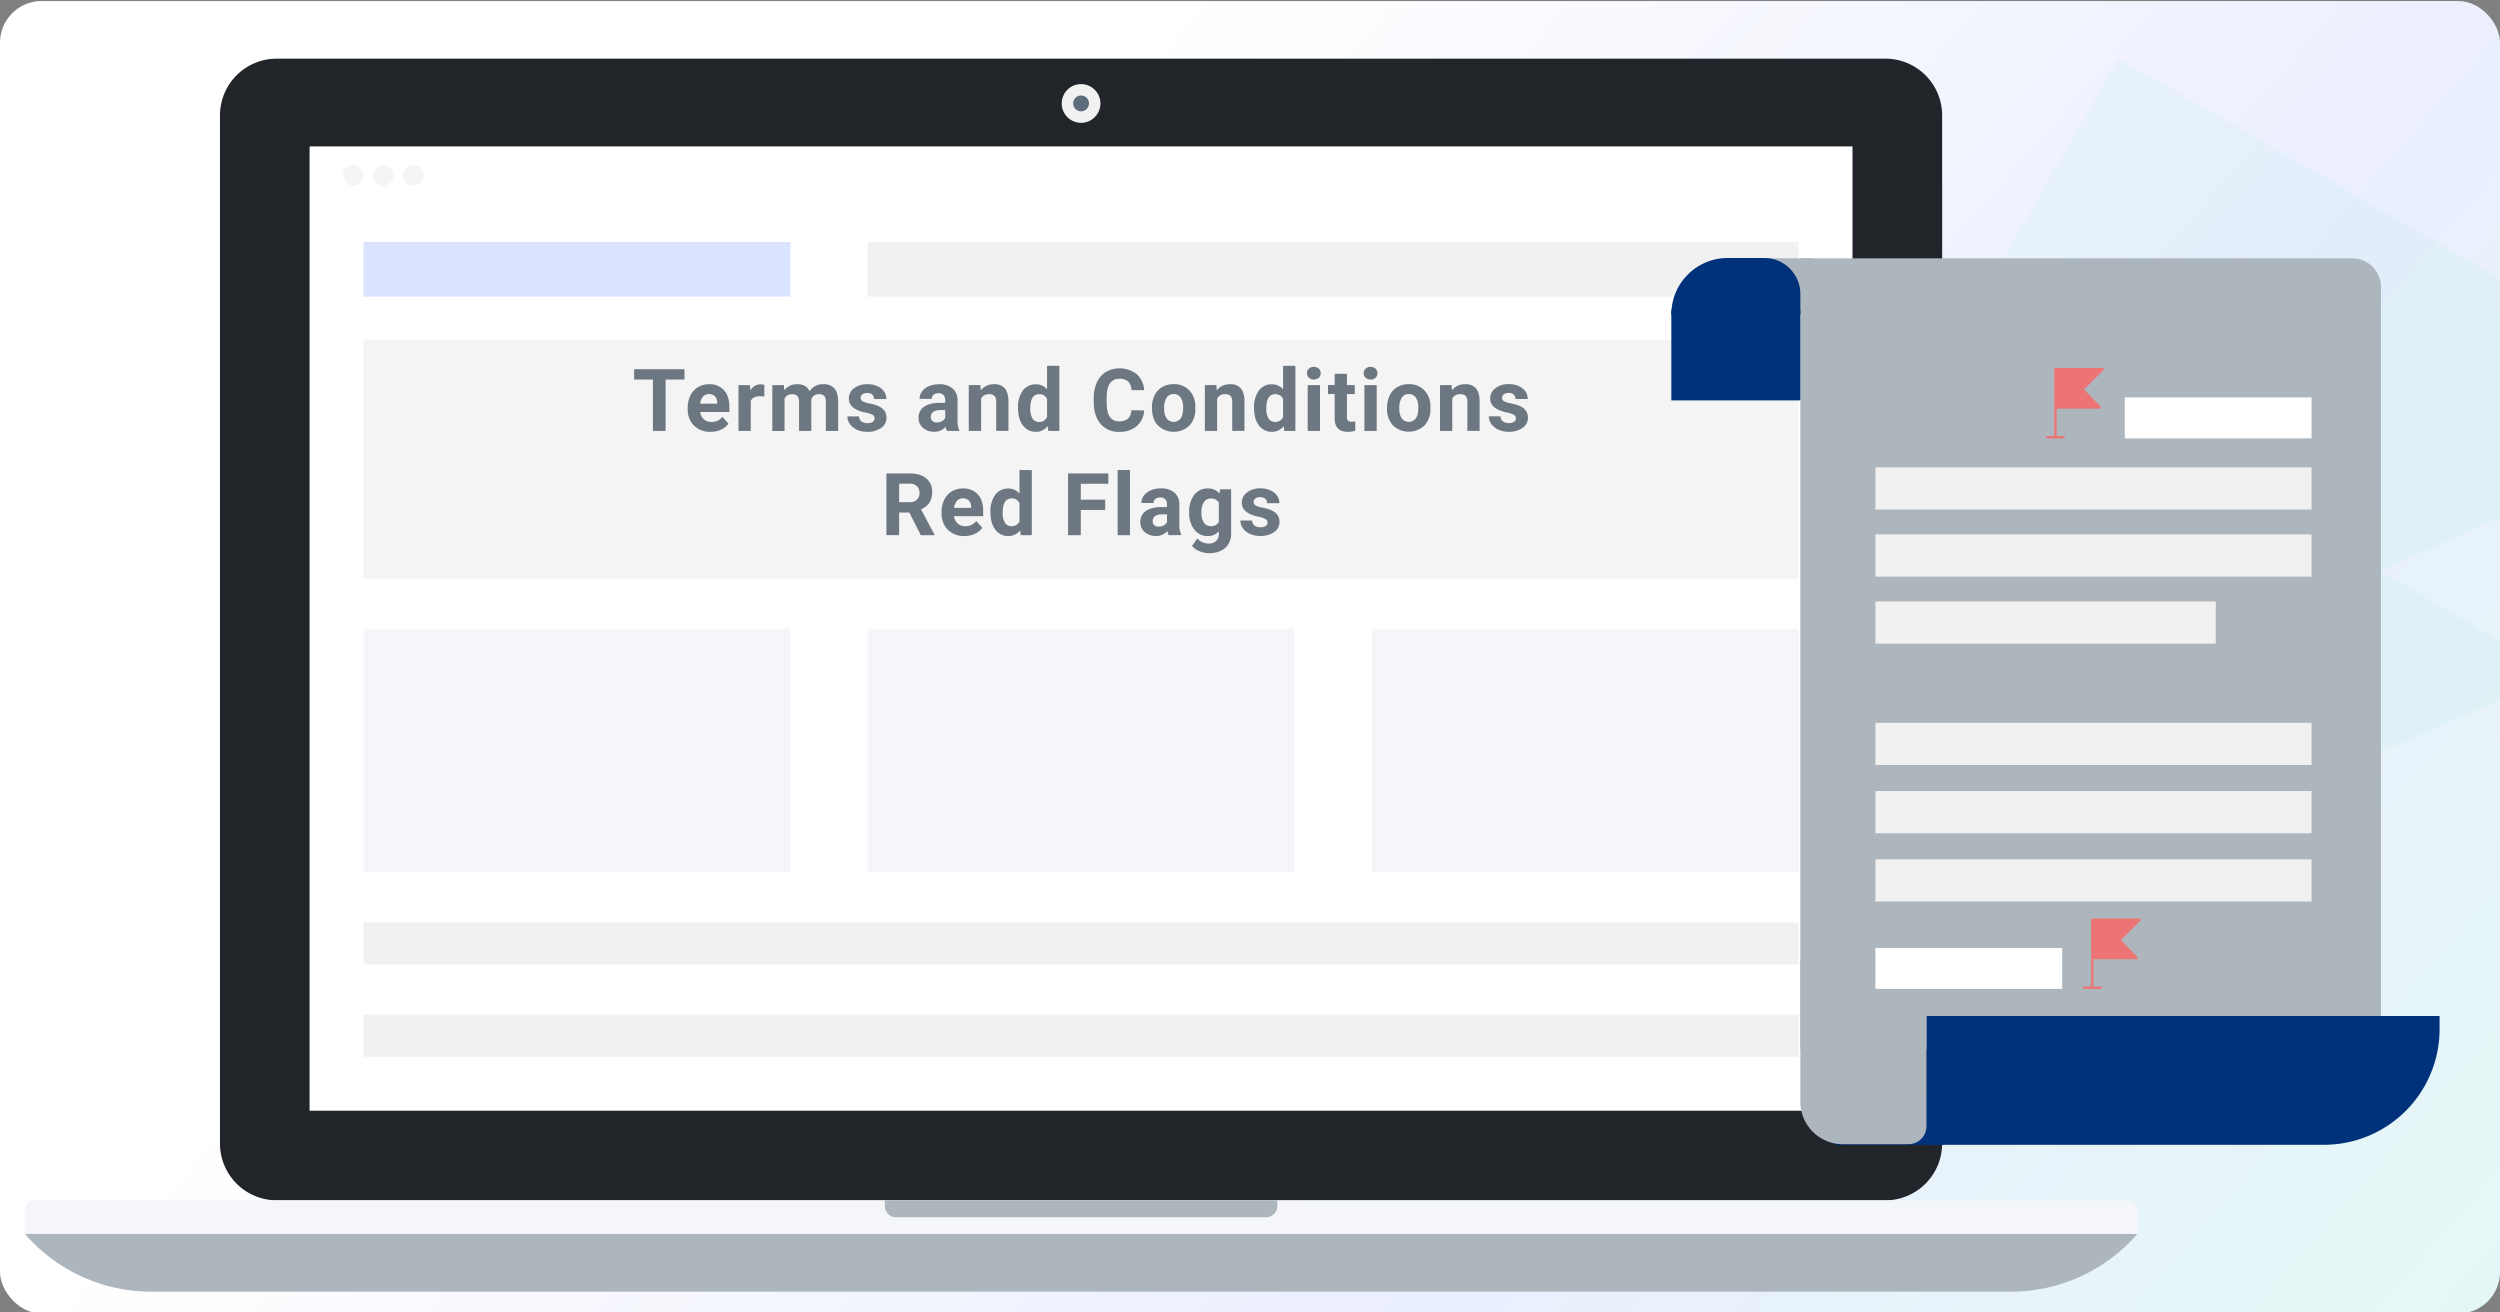 <svg xmlns="http://www.w3.org/2000/svg" xmlns:xlink="http://www.w3.org/1999/xlink" viewBox="0 0 1200 630"><rect x="0" y="0" width="1200" height="630" fill="#808080" stroke="none"/><defs><style>.cls-1{fill:#fff;}.cls-2{opacity:0.11;fill:url(#linear-gradient);}.cls-2,.cls-4{isolation:isolate;}.cls-3{fill:none;}.cls-4{fill:#00c999;opacity:0.04;}.cls-5{fill:#212529;}.cls-6{fill:#f1f1f1;}.cls-7{fill:#5d6d7e;}.cls-8{fill:#adb5bd;}.cls-9{fill:#f5f6fa;}.cls-10{fill:#dae3ff;}.cls-11{fill:#f4f4f4;}.cls-12{fill:#f5f5f5;}.cls-13{fill:#6d7781;}.cls-14{fill:#00327b;}.cls-15{fill:#ed7474;}</style><linearGradient id="linear-gradient" x1="372.38" y1="116.86" x2="1150.51" y2="795.91" gradientUnits="userSpaceOnUse"><stop offset="0.06" stop-color="#fff"/><stop offset="0.16" stop-color="#dce3fd"/><stop offset="0.39" stop-color="#849cf7"/><stop offset="0.54" stop-color="#4469f3"/><stop offset="1" stop-color="#00c999"/></linearGradient></defs><g id="Background"><rect id="Rectangle_201" data-name="Rectangle 201" class="cls-1" y="0.5" width="1200" height="630" rx="20"/><rect id="Rectangle_180" data-name="Rectangle 180" class="cls-2" y="0.5" width="1200" height="630" rx="20"/><rect class="cls-3" y="0.5" width="1200" height="630" rx="20"/><polygon class="cls-3" points="1200 307.49 1200 248.43 1142.02 274.01 1200 307.49"/><polygon class="cls-4" points="1142.02 274.01 1200 248.43 1200 133.82 1016.99 28.16 716.16 549.22 1200 335.68 1200 307.49 1142.02 274.01"/></g><g id="Layer_4" data-name="Layer 4"><path class="cls-5" d="M932.23,548.81a27.31,27.31,0,0,1-27.35,27.35H132.93a27.31,27.31,0,0,1-27.35-27.35V55.5a27.25,27.25,0,0,1,27.35-27.34h772A27.25,27.25,0,0,1,932.23,55.5Z"/><path class="cls-6" d="M528.21,49.63a9.29,9.29,0,1,1-9.29-9.26A9.31,9.31,0,0,1,528.21,49.63Z"/><path class="cls-7" d="M522.71,49.64a3.79,3.79,0,1,1-7.58,0,3.79,3.79,0,0,1,7.58,0Z"/><path class="cls-8" d="M1026,592.2A80.4,80.4,0,0,1,965.18,620H72.65a80.31,80.31,0,0,1-60.8-27.8Z"/><path class="cls-9" d="M1026,592.26H11.85V580.78a4.61,4.61,0,0,1,4.6-4.62H1021.36a4.58,4.58,0,0,1,4.61,4.62Z"/><path class="cls-8" d="M613.09,578.89a5.37,5.37,0,0,1-1.6,3.84,5.45,5.45,0,0,1-3.83,1.56H430.17a5.41,5.41,0,0,1-5.44-5.4v-2.73H613.09Z"/><rect class="cls-1" x="148.6" y="70.28" width="740.6" height="462.86"/><rect class="cls-10" x="174.5" y="116.18" width="204.9" height="26.2"/><rect class="cls-6" x="416.47" y="116.18" width="446.84" height="26.2"/><rect class="cls-6" x="174.51" y="442.73" width="688.8" height="20.24"/><rect class="cls-6" x="174.51" y="487" width="688.8" height="20.24"/><rect class="cls-9" x="174.51" y="301.84" width="204.9" height="116.87"/><rect class="cls-9" x="416.45" y="301.84" width="204.9" height="116.87"/><rect class="cls-9" x="658.41" y="301.84" width="204.9" height="116.87"/><rect class="cls-11" x="174.51" y="163.34" width="688.8" height="114.47"/><circle class="cls-12" cx="169.55" cy="84.18" r="4.95"/><circle class="cls-12" cx="183.97" cy="84.18" r="4.95"/><circle class="cls-12" cx="198.39" cy="84.18" r="4.95"/><path class="cls-13" d="M328.58,182.17H319.5v24.69h-6.11V182.17h-9v-4.95h24.15Z"/><path class="cls-13" d="M341,207.27a10.79,10.79,0,0,1-7.89-3,10.55,10.55,0,0,1-3-7.91v-.57a13.39,13.39,0,0,1,1.28-5.94,9.49,9.49,0,0,1,3.63-4,10.25,10.25,0,0,1,5.37-1.41,9.13,9.13,0,0,1,7.11,2.85q2.6,2.85,2.6,8.08v2.4h-14a5.5,5.5,0,0,0,1.72,3.46,5.21,5.21,0,0,0,3.64,1.3,6.36,6.36,0,0,0,5.31-2.46l2.89,3.24a8.78,8.78,0,0,1-3.58,2.92A11.77,11.77,0,0,1,341,207.27Zm-.67-18.1a3.66,3.66,0,0,0-2.84,1.18,6.22,6.22,0,0,0-1.4,3.4h8.19v-.47a4.4,4.4,0,0,0-1.06-3A3.81,3.81,0,0,0,340.37,189.17Z"/><path class="cls-13" d="M366.86,190.35a15.74,15.74,0,0,0-2.12-.16q-3.33,0-4.38,2.26v14.41h-5.88v-22H360l.16,2.63a5.46,5.46,0,0,1,4.91-3,6,6,0,0,1,1.83.26Z"/><path class="cls-13" d="M376.25,184.83l.18,2.47a7.72,7.72,0,0,1,6.33-2.87c2.84,0,4.79,1.11,5.84,3.35a7.57,7.57,0,0,1,6.62-3.35,6.55,6.55,0,0,1,5.33,2.08c1.17,1.39,1.76,3.49,1.76,6.28v14.07H396.4V192.81a4.2,4.2,0,0,0-.73-2.74,3.28,3.28,0,0,0-2.59-.86,3.67,3.67,0,0,0-3.66,2.52l0,15.13h-5.88v-14a4.17,4.17,0,0,0-.76-2.77,3.26,3.26,0,0,0-2.56-.85,3.82,3.82,0,0,0-3.63,2.08v15.57h-5.88v-22Z"/><path class="cls-13" d="M419.8,200.77a1.91,1.91,0,0,0-1.07-1.7A12.43,12.43,0,0,0,415.3,198q-7.86-1.65-7.86-6.67a6.05,6.05,0,0,1,2.43-4.9,9.82,9.82,0,0,1,6.36-2,10.53,10.53,0,0,1,6.71,2,6.23,6.23,0,0,1,2.52,5.13h-5.89a2.87,2.87,0,0,0-.81-2.09,3.44,3.44,0,0,0-2.55-.82,3.52,3.52,0,0,0-2.3.67,2.13,2.13,0,0,0-.81,1.71,1.82,1.82,0,0,0,.93,1.58,9.44,9.44,0,0,0,3.12,1,26.36,26.36,0,0,1,3.71,1c3.1,1.14,4.66,3.12,4.66,5.93a5.72,5.72,0,0,1-2.59,4.87,11.1,11.1,0,0,1-6.68,1.87,11.6,11.6,0,0,1-4.91-1,8.23,8.23,0,0,1-3.37-2.71,6.29,6.29,0,0,1-1.22-3.71h5.58a3.06,3.06,0,0,0,1.16,2.4,4.57,4.57,0,0,0,2.89.83,4.25,4.25,0,0,0,2.55-.64A2,2,0,0,0,419.8,200.77Z"/><path class="cls-13" d="M454.54,206.86a6.28,6.28,0,0,1-.59-2,7.16,7.16,0,0,1-5.56,2.38,7.83,7.83,0,0,1-5.37-1.88,6,6,0,0,1-2.12-4.72,6.22,6.22,0,0,1,2.59-5.37q2.6-1.87,7.5-1.9h2.71v-1.26a3.63,3.63,0,0,0-.78-2.44,3.09,3.09,0,0,0-2.48-.92,3.54,3.54,0,0,0-2.33.71,2.44,2.44,0,0,0-.84,2h-5.88a5.86,5.86,0,0,1,1.18-3.54,7.78,7.78,0,0,1,3.33-2.56,12.16,12.16,0,0,1,4.85-.92,9.62,9.62,0,0,1,6.46,2,7.15,7.15,0,0,1,2.4,5.75v9.55a10.47,10.47,0,0,0,.87,4.74v.35Zm-4.87-4.09a5.13,5.13,0,0,0,2.4-.58,3.79,3.79,0,0,0,1.63-1.56v-3.79h-2.2q-4.41,0-4.7,3.06l0,.34a2.39,2.39,0,0,0,.77,1.82A3,3,0,0,0,449.67,202.77Z"/><path class="cls-13" d="M470.58,184.83l.19,2.55a7.67,7.67,0,0,1,6.33-2.95,6.39,6.39,0,0,1,5.21,2q1.71,2.06,1.75,6.15v14.23h-5.88V192.77a3.85,3.85,0,0,0-.82-2.72,3.65,3.65,0,0,0-2.71-.84,4.05,4.05,0,0,0-3.72,2.12v15.53H465v-22Z"/><path class="cls-13" d="M488.64,195.68a13.26,13.26,0,0,1,2.31-8.2,7.49,7.49,0,0,1,6.33-3,6.75,6.75,0,0,1,5.31,2.4V175.59h5.9v31.27h-5.31l-.29-2.34a6.92,6.92,0,0,1-5.66,2.75A7.44,7.44,0,0,1,491,204.2Q488.65,201.14,488.64,195.68Zm5.89.44a8.67,8.67,0,0,0,1.08,4.75,3.51,3.51,0,0,0,3.13,1.65,3.93,3.93,0,0,0,3.85-2.3v-8.71a3.88,3.88,0,0,0-3.81-2.3Q494.54,189.21,494.53,196.12Z"/><path class="cls-13" d="M549.18,197a10.5,10.5,0,0,1-3.54,7.53,12.4,12.4,0,0,1-8.39,2.75,11.16,11.16,0,0,1-9-3.84Q525,199.59,525,192.89v-1.81a17.67,17.67,0,0,1,1.51-7.53,11.3,11.3,0,0,1,4.3-5,13.45,13.45,0,0,1,14.77,1,11.28,11.28,0,0,1,3.63,7.72h-6.11a6.18,6.18,0,0,0-1.6-4.17,5.91,5.91,0,0,0-4.18-1.29,5.18,5.18,0,0,0-4.57,2.19q-1.51,2.19-1.56,6.79V193q0,4.8,1.46,7a5.09,5.09,0,0,0,4.59,2.22,6,6,0,0,0,4.22-1.29,5.88,5.88,0,0,0,1.6-4Z"/><path class="cls-13" d="M552.93,195.64a13.09,13.09,0,0,1,1.26-5.84,9.25,9.25,0,0,1,3.63-4,10.57,10.57,0,0,1,5.51-1.4,10,10,0,0,1,7.28,2.72,11,11,0,0,1,3.14,7.41l0,1.51A11.48,11.48,0,0,1,571,204.2a10.94,10.94,0,0,1-15.19,0c-1.9-2-2.84-4.8-2.84-8.3Zm5.88.42a8.22,8.22,0,0,0,1.18,4.8,4.25,4.25,0,0,0,6.72,0q1.2-1.63,1.2-5.25a8.16,8.16,0,0,0-1.2-4.77,3.9,3.9,0,0,0-3.38-1.69,3.85,3.85,0,0,0-3.34,1.68A9.14,9.14,0,0,0,558.81,196.06Z"/><path class="cls-13" d="M583.87,184.83l.19,2.55a7.67,7.67,0,0,1,6.33-2.95,6.39,6.39,0,0,1,5.21,2q1.71,2.06,1.75,6.15v14.23h-5.88V192.77a3.8,3.8,0,0,0-.82-2.72,3.65,3.65,0,0,0-2.71-.84,4.05,4.05,0,0,0-3.72,2.12v15.53h-5.88v-22Z"/><path class="cls-13" d="M601.94,195.68a13.26,13.26,0,0,1,2.31-8.2,7.47,7.47,0,0,1,6.32-3,6.75,6.75,0,0,1,5.31,2.4V175.59h5.9v31.27h-5.31l-.28-2.34a7,7,0,0,1-5.66,2.75,7.44,7.44,0,0,1-6.24-3.07Q601.94,201.14,601.94,195.68Zm5.88.44a8.67,8.67,0,0,0,1.08,4.75,3.51,3.51,0,0,0,3.13,1.65,3.93,3.93,0,0,0,3.85-2.3v-8.71a3.88,3.88,0,0,0-3.81-2.3Q607.83,189.21,607.82,196.12Z"/><path class="cls-13" d="M627.35,179.13a2.9,2.9,0,0,1,.88-2.18,3.84,3.84,0,0,1,4.82,0,3.13,3.13,0,0,1,0,4.38,3.76,3.76,0,0,1-4.79,0A2.89,2.89,0,0,1,627.35,179.13Zm6.25,27.73h-5.91v-22h5.91Z"/><path class="cls-13" d="M646.53,179.42v5.41h3.76v4.32h-3.76v11a2.56,2.56,0,0,0,.47,1.75,2.3,2.3,0,0,0,1.79.53,9.93,9.93,0,0,0,1.73-.14v4.46a12.23,12.23,0,0,1-3.56.53q-6.19,0-6.32-6.25V189.15h-3.21v-4.32h3.21v-5.41Z"/><path class="cls-13" d="M654.57,179.13a2.91,2.91,0,0,1,.89-2.18,3.83,3.83,0,0,1,4.81,0,3.1,3.1,0,0,1,0,4.38,3.75,3.75,0,0,1-4.78,0A2.87,2.87,0,0,1,654.57,179.13Zm6.25,27.73h-5.9v-22h5.9Z"/><path class="cls-13" d="M665.79,195.64a13,13,0,0,1,1.27-5.84,9.25,9.25,0,0,1,3.63-4,10.57,10.57,0,0,1,5.51-1.4,10,10,0,0,1,7.27,2.72,11,11,0,0,1,3.15,7.41l0,1.51a11.48,11.48,0,0,1-2.83,8.13,11,11,0,0,1-15.2,0,11.71,11.71,0,0,1-2.84-8.3Zm5.89.42a8.22,8.22,0,0,0,1.18,4.8,4.25,4.25,0,0,0,6.72,0q1.2-1.63,1.2-5.25a8.16,8.16,0,0,0-1.2-4.77,3.9,3.9,0,0,0-3.38-1.69,3.83,3.83,0,0,0-3.34,1.68A9.14,9.14,0,0,0,671.68,196.06Z"/><path class="cls-13" d="M696.74,184.83l.19,2.55a7.67,7.67,0,0,1,6.33-2.95,6.39,6.39,0,0,1,5.21,2q1.71,2.06,1.75,6.15v14.23h-5.88V192.77a3.85,3.85,0,0,0-.82-2.72,3.65,3.65,0,0,0-2.71-.84,4.05,4.05,0,0,0-3.72,2.12v15.53h-5.88v-22Z"/><path class="cls-13" d="M727.65,200.77a1.91,1.91,0,0,0-1.07-1.7,12.43,12.43,0,0,0-3.43-1.11q-7.86-1.65-7.86-6.67a6.05,6.05,0,0,1,2.43-4.9,9.85,9.85,0,0,1,6.37-2,10.52,10.52,0,0,1,6.7,2,6.23,6.23,0,0,1,2.52,5.13h-5.88a2.87,2.87,0,0,0-.82-2.09,3.43,3.43,0,0,0-2.54-.82,3.5,3.5,0,0,0-2.3.67A2.11,2.11,0,0,0,721,191a1.82,1.82,0,0,0,.93,1.58,9.52,9.52,0,0,0,3.12,1,26.36,26.36,0,0,1,3.71,1q4.66,1.71,4.66,5.93a5.72,5.72,0,0,1-2.59,4.87,11.08,11.08,0,0,1-6.67,1.87,11.62,11.62,0,0,1-4.92-1,8.29,8.29,0,0,1-3.37-2.71,6.29,6.29,0,0,1-1.22-3.71h5.58a3.06,3.06,0,0,0,1.16,2.4,4.57,4.57,0,0,0,2.89.83,4.21,4.21,0,0,0,2.55-.64A2,2,0,0,0,727.65,200.77Z"/><path class="cls-13" d="M436.46,246h-4.87v10.85h-6.11V227.25h11q5.25,0,8.1,2.34a8.09,8.09,0,0,1,2.85,6.62,9.17,9.17,0,0,1-1.31,5.06,9,9,0,0,1-4,3.22l6.41,12.12v.28H442Zm-4.87-4.95h4.93a5,5,0,0,0,3.56-1.17,4.17,4.17,0,0,0,1.26-3.22,4.45,4.45,0,0,0-1.19-3.3,4.94,4.94,0,0,0-3.65-1.2h-4.91Z"/><path class="cls-13" d="M462.88,257.3a10.78,10.78,0,0,1-7.88-3,10.58,10.58,0,0,1-3.05-7.92v-.57a13.26,13.26,0,0,1,1.29-5.94,9.42,9.42,0,0,1,3.63-4,10.21,10.21,0,0,1,5.36-1.41,9.14,9.14,0,0,1,7.12,2.85q2.59,2.85,2.59,8.08v2.4h-14a5.45,5.45,0,0,0,1.72,3.46,5.19,5.19,0,0,0,3.63,1.31,6.34,6.34,0,0,0,5.31-2.47l2.9,3.24a8.88,8.88,0,0,1-3.59,2.92A11.7,11.7,0,0,1,462.88,257.3Zm-.67-18.1a3.7,3.7,0,0,0-2.84,1.19,6.15,6.15,0,0,0-1.39,3.39h8.18v-.47a4.36,4.36,0,0,0-1.06-3A3.81,3.81,0,0,0,462.21,239.2Z"/><path class="cls-13" d="M475.41,245.72a13.29,13.29,0,0,1,2.31-8.21,7.49,7.49,0,0,1,6.32-3,6.72,6.72,0,0,1,5.31,2.4V225.62h5.91v31.27h-5.32l-.28-2.34A6.93,6.93,0,0,1,484,257.3a7.47,7.47,0,0,1-6.24-3.07Q475.41,251.17,475.41,245.72Zm5.88.43a8.67,8.67,0,0,0,1.08,4.75,3.53,3.53,0,0,0,3.14,1.66,3.92,3.92,0,0,0,3.84-2.31v-8.7a3.87,3.87,0,0,0-3.8-2.31C482.71,239.24,481.29,241.55,481.29,246.15Z"/><path class="cls-13" d="M530.51,244.78H518.78v12.11h-6.11V227.25H532v4.95H518.78v7.65h11.73Z"/><path class="cls-13" d="M542.38,256.89h-5.91V225.62h5.91Z"/><path class="cls-13" d="M561,256.89a6.55,6.55,0,0,1-.59-2,7.14,7.14,0,0,1-5.56,2.38,7.85,7.85,0,0,1-5.36-1.87,6,6,0,0,1-2.13-4.73,6.23,6.23,0,0,1,2.6-5.37q2.6-1.87,7.5-1.9h2.71v-1.26a3.63,3.63,0,0,0-.79-2.44,3.08,3.08,0,0,0-2.47-.92,3.47,3.47,0,0,0-2.33.72,2.39,2.39,0,0,0-.85,1.95h-5.88a5.86,5.86,0,0,1,1.18-3.54,7.81,7.81,0,0,1,3.34-2.56,12.28,12.28,0,0,1,4.84-.92,9.65,9.65,0,0,1,6.47,2,7.18,7.18,0,0,1,2.39,5.75v9.55a10.4,10.4,0,0,0,.88,4.75v.34Zm-4.86-4.09a5.07,5.07,0,0,0,2.4-.58,3.9,3.9,0,0,0,1.63-1.56v-3.78H558c-3,0-4.52,1-4.71,3.05l0,.35a2.35,2.35,0,0,0,.78,1.81A3,3,0,0,0,556.17,252.8Z"/><path class="cls-13" d="M570.81,245.72a12.91,12.91,0,0,1,2.41-8.17,7.83,7.83,0,0,1,6.5-3.09,6.86,6.86,0,0,1,5.64,2.48l.25-2.08h5.33v21.3a9.47,9.47,0,0,1-1.31,5,8.44,8.44,0,0,1-3.7,3.25,13,13,0,0,1-5.58,1.12,12.14,12.14,0,0,1-4.72-1,8.46,8.46,0,0,1-3.48-2.5l2.61-3.58a6.88,6.88,0,0,0,5.33,2.46,5,5,0,0,0,3.64-1.25,4.69,4.69,0,0,0,1.31-3.55V255a6.84,6.84,0,0,1-5.36,2.3,7.8,7.8,0,0,1-6.42-3.11,12.86,12.86,0,0,1-2.45-8.23Zm5.88.43a8,8,0,0,0,1.2,4.7,3.82,3.82,0,0,0,3.3,1.71,4.11,4.11,0,0,0,3.85-2v-9.28a4.08,4.08,0,0,0-3.81-2A3.86,3.86,0,0,0,577.9,241,9.07,9.07,0,0,0,576.69,246.15Z"/><path class="cls-13" d="M608.43,250.8a1.9,1.9,0,0,0-1.07-1.7,12.31,12.31,0,0,0-3.43-1.11q-7.86-1.63-7.86-6.67a6.06,6.06,0,0,1,2.44-4.9,9.8,9.8,0,0,1,6.36-2,10.61,10.61,0,0,1,6.71,2,6.25,6.25,0,0,1,2.51,5.13h-5.88a2.8,2.8,0,0,0-.82-2.08,3.43,3.43,0,0,0-2.54-.83,3.5,3.5,0,0,0-2.3.67,2.11,2.11,0,0,0-.82,1.71,1.82,1.82,0,0,0,.93,1.58,9.51,9.51,0,0,0,3.13,1,24.79,24.79,0,0,1,3.7,1q4.66,1.71,4.66,5.92a5.76,5.76,0,0,1-2.58,4.88,11.18,11.18,0,0,1-6.68,1.86,11.62,11.62,0,0,1-4.92-1,8.29,8.29,0,0,1-3.37-2.71,6.29,6.29,0,0,1-1.22-3.71H601a3.1,3.1,0,0,0,1.16,2.4,4.58,4.58,0,0,0,2.89.84,4.26,4.26,0,0,0,2.56-.65A2,2,0,0,0,608.43,250.8Z"/></g><g id="Layer_5" data-name="Layer 5"><path class="cls-8" d="M864.17,124h264.92a13.77,13.77,0,0,1,13.77,13.77V503.81a0,0,0,0,1,0,0H864.17a0,0,0,0,1,0,0V124A0,0,0,0,1,864.17,124Z"/><path class="cls-8" d="M802.24,151H869.8V124H829.3c-7.14,1.64-27.06,12.12-27.06,27.06Z"/><path class="cls-14" d="M829.3,123.85h17.6a17.27,17.27,0,0,1,17.27,17.27v9.78a0,0,0,0,1,0,0H802.24a0,0,0,0,1,0,0v0a27.06,27.06,0,0,1,27.06-27.06Z"/><rect class="cls-14" x="802.24" y="149.03" width="61.93" height="43.16"/><path class="cls-14" d="M924.7,487.69H1171a0,0,0,0,1,0,0V494a55.5,55.5,0,0,1-55.5,55.5H924.7a0,0,0,0,1,0,0V487.69A0,0,0,0,1,924.7,487.69Z"/><path class="cls-14" d="M875.43,524.41h57.71a0,0,0,0,1,0,0v25.12a0,0,0,0,1,0,0H883a7.56,7.56,0,0,1-7.56-7.56V524.41A0,0,0,0,1,875.43,524.41Z"/><path class="cls-8" d="M864.17,460.32H924.7a0,0,0,0,1,0,0v80.27a8.63,8.63,0,0,1-8.63,8.63H884.54a20.36,20.36,0,0,1-20.36-20.36V460.32A0,0,0,0,1,864.17,460.32Z"/><rect class="cls-1" x="1019.9" y="190.76" width="89.64" height="19.66"/><rect class="cls-1" x="900.21" y="455.01" width="89.64" height="19.66"/><rect class="cls-6" x="900.21" y="224.33" width="209.32" height="20.26"/><rect class="cls-6" x="900.21" y="256.51" width="209.32" height="20.26"/><rect class="cls-6" x="900.21" y="346.95" width="209.32" height="20.26"/><rect class="cls-6" x="900.21" y="379.71" width="209.32" height="20.26"/><rect class="cls-6" x="900.21" y="412.48" width="209.32" height="20.26"/><rect class="cls-6" x="900.21" y="288.69" width="163.36" height="20.26"/><path class="cls-15" d="M1004.9,473.54h3.29c.34,0,.59.09.68.44s-.19.68-.71.68h-7.6a.61.61,0,0,1-.69-.43c-.11-.38.18-.68.65-.69h2.94l.29,0V441.88c0-.9.1-1,1-1h21.89a2.86,2.86,0,0,1,.51,0,.55.55,0,0,1,.35.87,2.58,2.58,0,0,1-.32.34l-8.71,8.71a4.2,4.2,0,0,1-.44.33l3.45,3.61,4.32,4.52c.22.23.45.46.3.82s-.48.34-.8.34H1004.9Z"/><path class="cls-15" d="M987.18,209.3h3.29c.33,0,.59.1.68.44s-.2.68-.71.69h-7.61a.62.62,0,0,1-.69-.44c-.11-.37.18-.68.66-.68,1,0,2,0,2.94,0l.29,0V177.64c0-.91.09-1,1-1h21.88a2.16,2.16,0,0,1,.51,0,.55.55,0,0,1,.35.87,2.45,2.45,0,0,1-.31.34l-8.72,8.7a4,4,0,0,1-.43.33l3.44,3.61,4.32,4.53c.23.23.45.46.3.81s-.48.34-.8.34H987.18Z"/></g></svg>